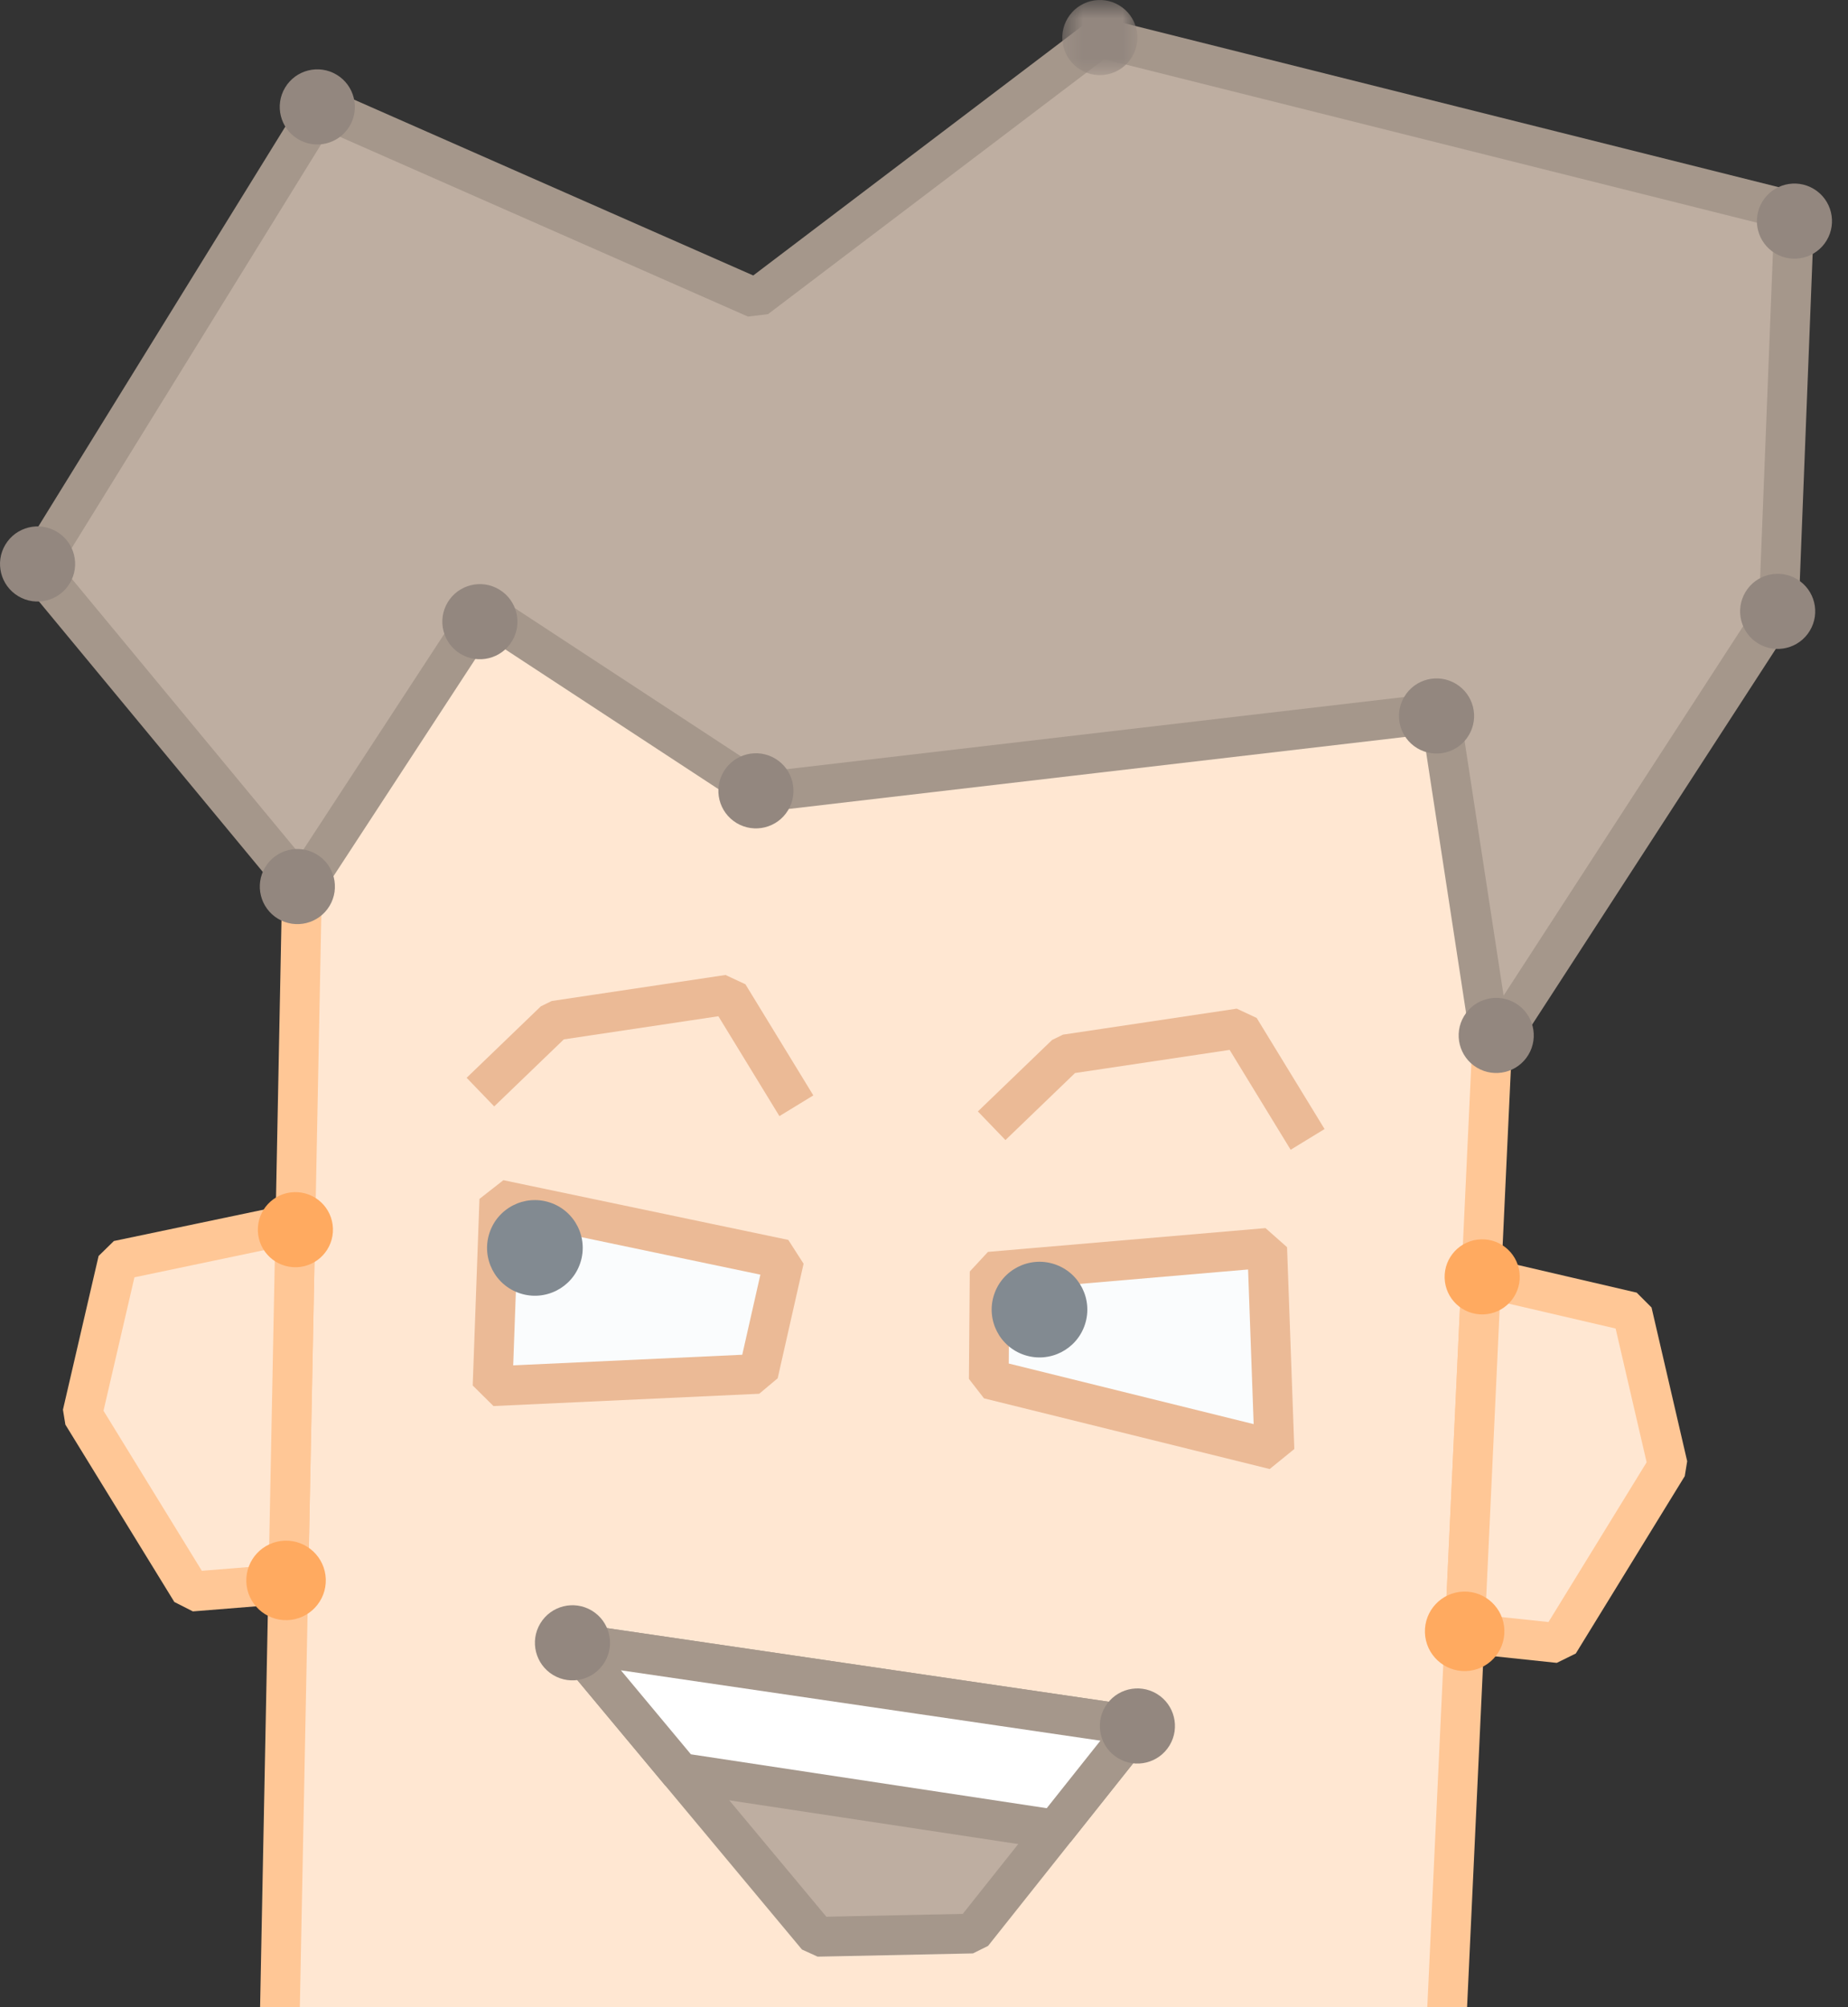 <?xml version="1.0" encoding="UTF-8"?>
<svg width="93px" height="101px" viewBox="0 0 93 101" version="1.1" xmlns="http://www.w3.org/2000/svg" xmlns:xlink="http://www.w3.org/1999/xlink">
    <rect x="0" y="0" width="93" height="101" fill="#333333" stroke="none"/>
    <!-- Generator: Sketch 43.2 (39069) - http://www.bohemiancoding.com/sketch -->
    <title>ziomek</title>
    <desc>Created with Sketch.</desc>
    <defs>
        <polygon id="path-1" points="0.459 0.569 4.24 0.569 4.24 4.349 0.459 4.349 0.459 0.569"></polygon>
    </defs>
    <g id="dhosting" stroke="none" stroke-width="1" fill="none" fill-rule="evenodd">
        <g id="pcworld_input" transform="translate(-1414, -2300)">
            <g id="Group-4" transform="translate(0, 2221)">
                <g id="ziomek" transform="translate(1414, 78)">
                    <polygon id="Fill-1" fill="#FFE7D2" points="13.876 112.846 72.202 115.432 76.075 32.479 15.64 23.188"></polygon>
                    <polygon id="Stroke-2" stroke="#FFC796" stroke-width="2" stroke-linejoin="bevel" points="76.075 32.479 72.202 115.432 13.876 112.846 15.64 23.189"></polygon>
                    <polygon id="Fill-4" fill="#BEAEA1" points="15.197 45.691 24.305 31.747 38.227 40.874 72.476 36.871 75.078 53.849 89.52 31.581 90.304 11.649 55.349 2.89 38.042 16.015 16.152 6.372 1.836 29.548"></polygon>
                    <polygon id="Stroke-5" stroke="#A5978B" stroke-width="2" stroke-linejoin="bevel" points="15.197 45.691 24.305 31.747 38.227 40.874 72.476 36.871 75.078 53.849 89.52 31.581 90.304 11.649 55.349 2.89 38.042 16.015 16.152 6.372 1.836 29.548"></polygon>
                    <polygon id="Fill-7" fill="#FAFCFD" points="25.128 61.369 24.788 70.758 38.161 70.139 39.465 64.374"></polygon>
                    <polygon id="Stroke-8" stroke="#EBBA96" stroke-width="2" stroke-linejoin="bevel" points="25.128 61.369 24.788 70.758 38.161 70.139 39.465 64.374"></polygon>
                    <polyline id="Stroke-9" stroke="#EBBA96" stroke-width="2" stroke-linejoin="bevel" points="65.805 58.338 62.388 52.747 53.638 54.056 49.905 57.651"></polyline>
                    <polygon id="Fill-10" fill="#FAFCFD" points="49.804 64.995 49.76 70.398 64.137 73.955 63.771 63.798"></polygon>
                    <polygon id="Stroke-11" stroke="#EBBA96" stroke-width="2" stroke-linejoin="bevel" points="49.804 64.995 49.76 70.398 64.137 73.955 63.771 63.798"></polygon>
                    <polygon id="Fill-12" fill="#BEAEA1" points="48.941 98.302 57.24 87.858 28.803 83.686 41.126 98.465"></polygon>
                    <polygon id="Stroke-13" stroke="#A5978B" stroke-width="2" stroke-linejoin="bevel" points="48.941 98.302 57.24 87.858 28.803 83.686 41.126 98.465"></polygon>
                    <g id="Group-65" transform="translate(0, 0.431)">
                        <path d="M29.206,64.114 C28.794,65.378 27.435,66.068 26.172,65.655 C24.908,65.243 24.218,63.885 24.63,62.621 C25.043,61.357 26.401,60.667 27.665,61.08 C28.929,61.492 29.619,62.85 29.206,64.114" id="Fill-14" fill="#828A91"></path>
                        <path d="M54.6,67.219 C54.188,68.483 52.829,69.173 51.566,68.76 C50.302,68.348 49.612,66.99 50.024,65.726 C50.437,64.462 51.795,63.772 53.059,64.184 C54.323,64.597 55.013,65.955 54.6,67.219" id="Fill-16" fill="#828A91"></path>
                        <polygon id="Fill-18" fill="#FFFFFF" points="53.099 92.638 34.245 89.783 28.804 83.255 57.241 87.427"></polygon>
                        <polygon id="Stroke-20" stroke="#A5978B" stroke-width="2" stroke-linejoin="bevel" points="53.099 92.638 34.245 89.783 28.804 83.255 57.241 87.427"></polygon>
                        <path d="M73.913,37.574 C73.375,38.469 72.214,38.757 71.319,38.219 C70.425,37.68 70.136,36.519 70.675,35.625 C71.213,34.73 72.374,34.441 73.268,34.98 C74.163,35.518 74.451,36.679 73.913,37.574" id="Fill-22" fill="#93877F"></path>
                        <path d="M39.661,41.34 C39.123,42.235 37.962,42.524 37.067,41.986 C36.173,41.446 35.884,40.285 36.423,39.391 C36.961,38.496 38.122,38.208 39.016,38.746 C39.911,39.284 40.199,40.446 39.661,41.34" id="Fill-24" fill="#93877F"></path>
                        <path d="M25.77,32.829 C25.23,33.724 24.07,34.012 23.174,33.474 C22.282,32.935 21.992,31.774 22.53,30.88 C23.069,29.985 24.23,29.696 25.123,30.235 C26.018,30.773 26.308,31.934 25.77,32.829" id="Fill-26" fill="#93877F"></path>
                        <g id="Group-30" transform="translate(53, 0)">
                            <mask id="mask-2" fill="white">
                                <use xlink:href="#path-1"></use>
                            </mask>
                            <g id="Clip-29"></g>
                            <path d="M3.969,3.433 C3.431,4.329 2.27,4.617 1.375,4.079 C0.481,3.539 0.192,2.378 0.731,1.484 C1.269,0.59 2.43,0.301 3.324,0.84 C4.219,1.377 4.507,2.538 3.969,3.433" id="Fill-28" fill="#93877F" mask="url(#mask-2)"></path>
                        </g>
                        <path d="M91.924,12.671 C91.386,13.566 90.225,13.854 89.33,13.316 C88.436,12.777 88.148,11.616 88.686,10.722 C89.224,9.827 90.385,9.538 91.279,10.077 C92.174,10.615 92.462,11.776 91.924,12.671" id="Fill-31" fill="#93877F"></path>
                        <path d="M91.079,32.309 C90.541,33.205 89.38,33.492 88.485,32.955 C87.591,32.416 87.303,31.255 87.841,30.36 C88.379,29.465 89.54,29.177 90.434,29.715 C91.329,30.253 91.618,31.415 91.079,32.309" id="Fill-33" fill="#93877F"></path>
                        <path d="M17.588,6.924 C17.049,7.819 15.888,8.107 14.993,7.569 C14.099,7.03 13.811,5.869 14.349,4.975 C14.887,4.08 16.049,3.791 16.942,4.329 C17.837,4.868 18.126,6.029 17.588,6.924" id="Fill-35" fill="#93877F"></path>
                        <path d="M3.51,29.924 C2.972,30.819 1.811,31.108 0.916,30.569 C0.022,30.03 -0.267,28.869 0.271,27.975 C0.81,27.08 1.971,26.792 2.865,27.33 C3.76,27.868 4.048,29.029 3.51,29.924" id="Fill-37" fill="#93877F"></path>
                        <path d="M16.584,46.158 C16.046,47.053 14.885,47.341 13.99,46.803 C13.096,46.264 12.807,45.103 13.346,44.209 C13.884,43.314 15.045,43.026 15.939,43.564 C16.834,44.102 17.122,45.263 16.584,46.158" id="Fill-39" fill="#93877F"></path>
                        <path d="M76.916,53.65 C76.378,54.545 75.217,54.833 74.322,54.295 C73.428,53.756 73.139,52.595 73.678,51.701 C74.216,50.806 75.377,50.517 76.271,51.056 C77.166,51.594 77.454,52.755 76.916,53.65" id="Fill-41" fill="#93877F"></path>
                        <path d="M58.859,88.401 C58.321,89.295 57.159,89.584 56.265,89.046 C55.371,88.507 55.082,87.345 55.62,86.452 C56.159,85.557 57.32,85.268 58.214,85.806 C59.108,86.345 59.397,87.506 58.859,88.401" id="Fill-43" fill="#93877F"></path>
                        <path d="M30.428,84.214 C29.89,85.109 28.729,85.398 27.834,84.859 C26.94,84.32 26.652,83.159 27.19,82.265 C27.728,81.37 28.889,81.082 29.783,81.62 C30.678,82.158 30.966,83.319 30.428,84.214" id="Fill-45" fill="#93877F"></path>
                        <polyline id="Stroke-47" stroke="#EBBA96" stroke-width="2" stroke-linejoin="bevel" points="40.077 56.214 36.66 50.622 27.91 51.932 24.177 55.527"></polyline>
                        <polygon id="Fill-49" fill="#FFE7D2" points="74.545 64.825 82.139 66.592 83.933 74.329 78.449 83.255 73.708 82.754"></polygon>
                        <polygon id="Stroke-51" stroke="#FFC796" stroke-width="2" stroke-linejoin="bevel" points="74.545 64.825 82.139 66.592 83.933 74.329 78.449 83.255 73.708 82.754"></polygon>
                        <path d="M76.48,64.765 C76.513,65.808 75.695,66.681 74.651,66.714 C73.608,66.747 72.734,65.929 72.701,64.886 C72.668,63.842 73.487,62.969 74.531,62.936 C75.573,62.903 76.447,63.721 76.48,64.765" id="Fill-53" fill="#FFAA60"></path>
                        <path d="M75.707,82.599 C75.742,83.703 74.876,84.626 73.771,84.662 C72.668,84.697 71.744,83.829 71.709,82.727 C71.674,81.621 72.54,80.7 73.644,80.662 C74.748,80.627 75.672,81.495 75.707,82.599" id="Fill-55" fill="#FFAA60"></path>
                        <polygon id="Fill-57" fill="#FFE7D2" points="14.865 62.128 5.936 63.999 4.142 71.736 9.626 80.662 14.509 80.27"></polygon>
                        <polygon id="Stroke-59" stroke="#FFC796" stroke-width="2" stroke-linejoin="bevel" points="14.865 62.128 5.936 63.999 4.142 71.736 9.626 80.662 14.509 80.27"></polygon>
                        <path d="M16.755,62.39 C16.788,63.433 15.97,64.306 14.926,64.339 C13.883,64.372 13.01,63.554 12.977,62.511 C12.943,61.467 13.762,60.594 14.805,60.561 C15.849,60.528 16.722,61.346 16.755,62.39" id="Fill-61" fill="#FFAA60"></path>
                        <path d="M16.395,80.036 C16.43,81.14 15.563,82.063 14.459,82.099 C13.355,82.134 12.431,81.267 12.396,80.164 C12.361,79.059 13.227,78.137 14.332,78.1 C15.435,78.065 16.36,78.932 16.395,80.036" id="Fill-63" fill="#FFAA60"></path>
                    </g>
                </g>
            </g>
        </g>
    </g>
</svg>
